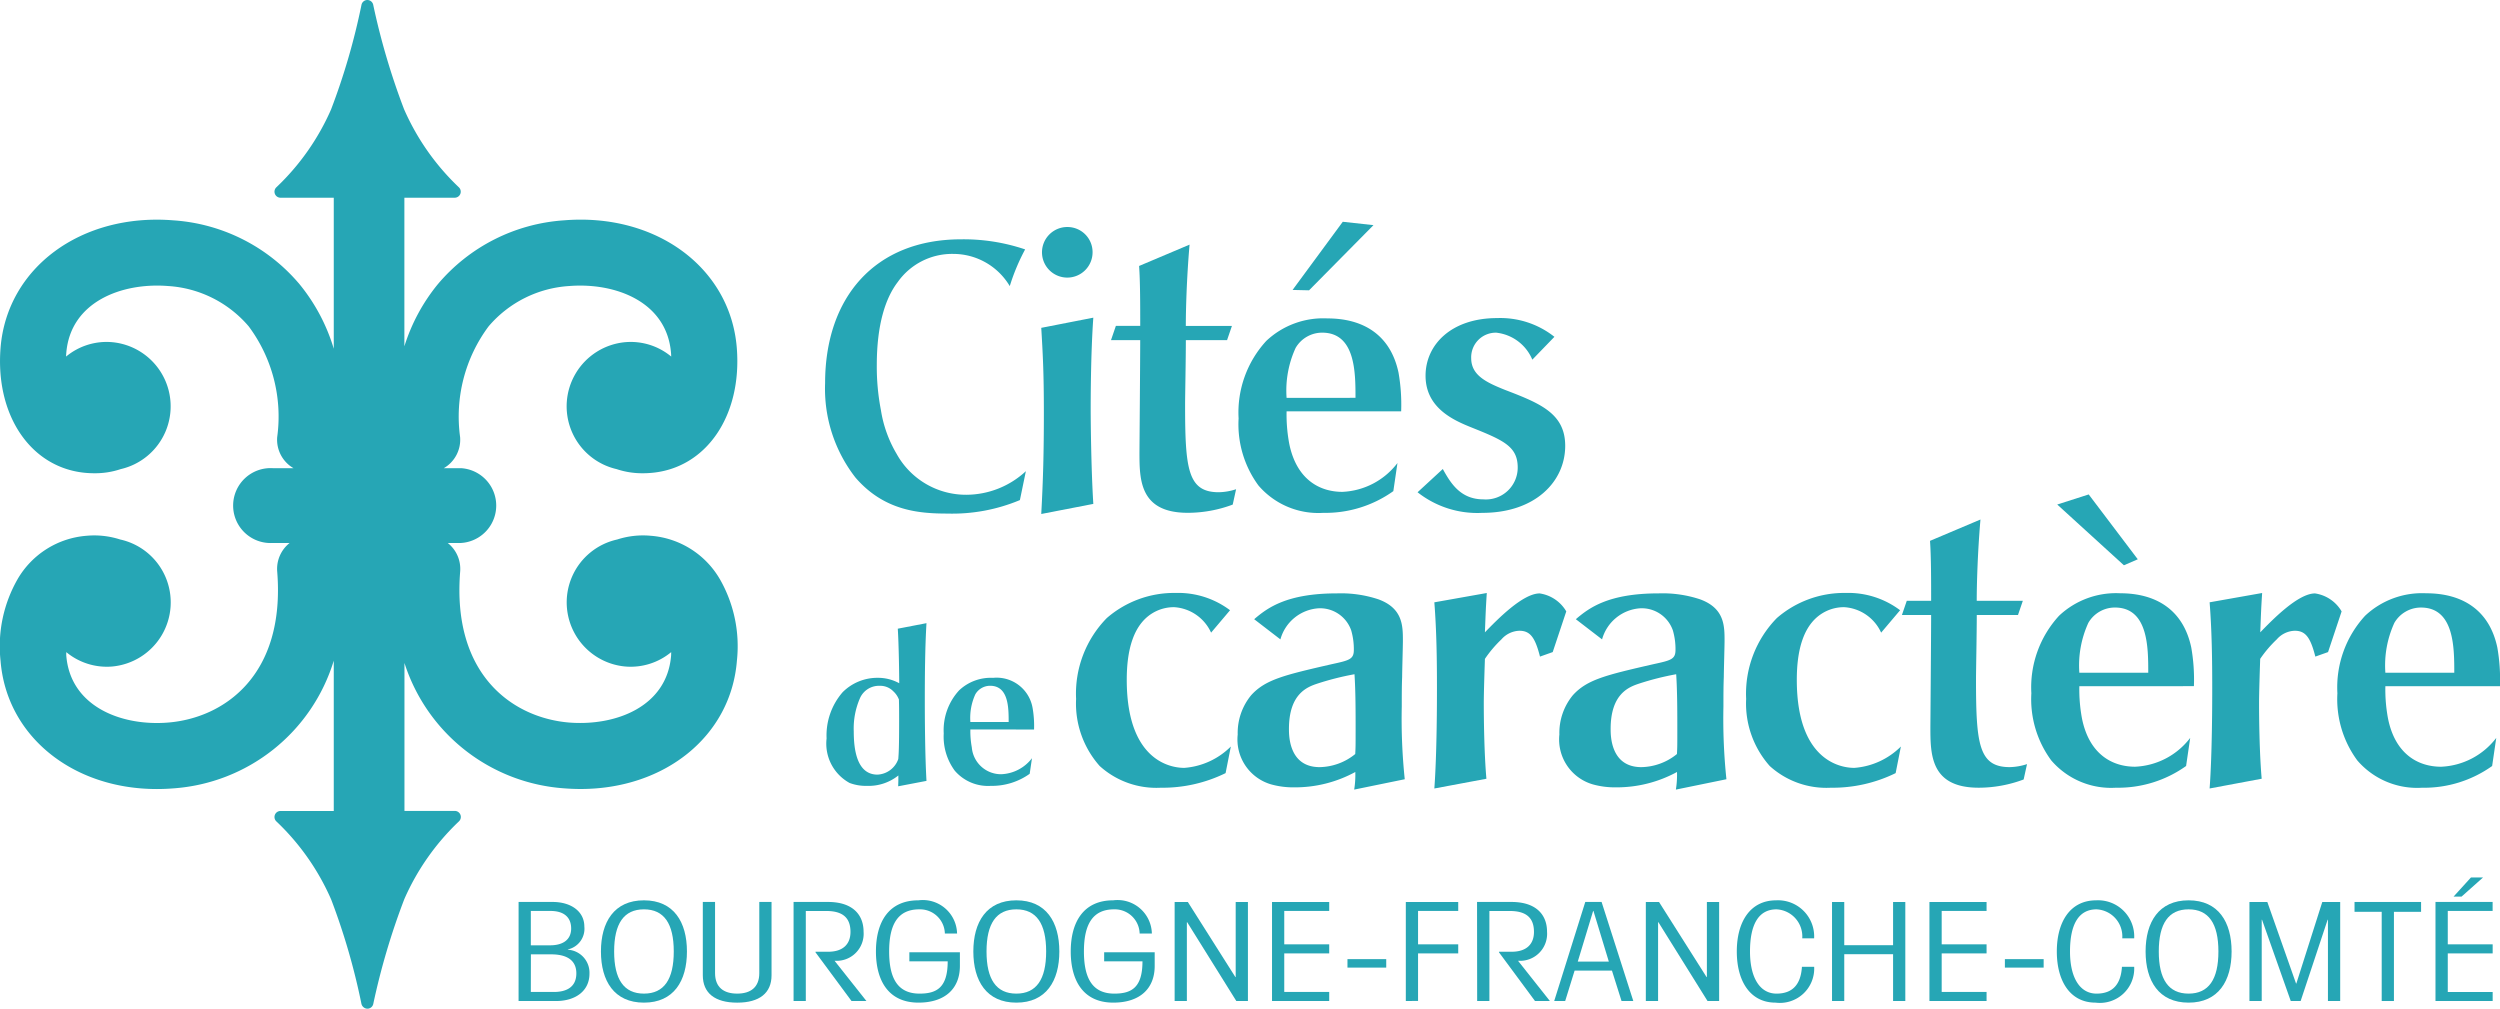 <svg id="Groupe_1318" data-name="Groupe 1318" xmlns="http://www.w3.org/2000/svg" width="173.49" height="70" viewBox="0 0 173.49 70">
  <path id="Tracé_1890" data-name="Tracé 1890" d="M101.043,43.485A12.161,12.161,0,0,1,96,44.421c-2,0-4.393-.209-6.369-2.5a10.033,10.033,0,0,1-2.106-6.551c0-5.952,3.458-9.981,9.436-9.981a13.29,13.29,0,0,1,4.445.7,14.192,14.192,0,0,0-1.066,2.547,4.567,4.567,0,0,0-3.925-2.235,4.626,4.626,0,0,0-3.847,1.95c-.858,1.117-1.456,2.964-1.456,5.771a15.829,15.829,0,0,0,.286,3.119,8.539,8.539,0,0,0,1.092,3.041,5.5,5.5,0,0,0,4.835,2.834,6.1,6.1,0,0,0,4.133-1.638Z" transform="translate(-30.266 -8.781)" fill="#26a6b5"/>
  <path id="Tracé_1891" data-name="Tracé 1891" d="M114.065,30.372c-.183,2.548-.183,5.823-.183,6.4,0,.649.026,4,.183,6.524l-3.613.7c.13-2.39.181-4.288.181-7.018,0-2.859-.078-4.159-.181-5.9Zm-.052-4.549a1.755,1.755,0,1,1-1.742-1.742,1.742,1.742,0,0,1,1.742,1.742" transform="translate(-38.193 -8.327)" fill="#26a6b5"/>
  <path id="Tracé_1892" data-name="Tracé 1892" d="M123.3,25.949c-.209,2.417-.26,4.627-.26,5.641h3.2l-.338.988h-2.86c0,1.3-.052,3.847-.052,4.471,0,4.471.182,6.083,2.339,6.083a4.093,4.093,0,0,0,1.2-.209l-.234,1.066a8.907,8.907,0,0,1-3.119.571c-3.353,0-3.353-2.313-3.353-4.211,0-.052.052-6.551.052-7.772h-2.027l.338-.988h1.69c0-1.378,0-3.093-.078-4.159Z" transform="translate(-40.749 -8.973)" fill="#26a6b5"/>
  <path id="Tracé_1893" data-name="Tracé 1893" d="M134.718,36.679a10.988,10.988,0,0,0,.182,2.236c.494,2.468,2.08,3.353,3.691,3.353a5.081,5.081,0,0,0,3.821-2l-.286,1.949a8.114,8.114,0,0,1-4.861,1.508,5.475,5.475,0,0,1-4.5-1.9,7.165,7.165,0,0,1-1.377-4.653,7.34,7.34,0,0,1,1.923-5.381,5.763,5.763,0,0,1,4.237-1.56c2.521,0,4.393,1.169,4.939,3.77a12.88,12.88,0,0,1,.182,2.677Zm4.782-.936c0-1.742,0-4.523-2.313-4.523a2.133,2.133,0,0,0-1.846,1.066,7.1,7.1,0,0,0-.623,3.458Zm-.883-12.218,2.131.234-4.471,4.523-1.144-.026Z" transform="translate(-45.434 -8.135)" fill="#26a6b5"/>
  <path id="Tracé_1894" data-name="Tracé 1894" d="M152.126,44.213c.519.936,1.2,2.106,2.807,2.106a2.209,2.209,0,0,0,2.391-2.209c0-1.482-1.014-1.9-3.276-2.808-1.221-.494-3.119-1.352-3.119-3.562,0-2.157,1.793-4,4.965-4a6.046,6.046,0,0,1,3.977,1.3l-1.533,1.585a3.069,3.069,0,0,0-2.5-1.872,1.708,1.708,0,0,0-1.742,1.767c0,1.2,1.065,1.69,2.365,2.21,2.443.936,4.159,1.637,4.159,3.874,0,2.5-2.105,4.652-5.745,4.652a6.685,6.685,0,0,1-4.5-1.429Z" transform="translate(-52.001 -11.666)" fill="#26a6b5"/>
  <path id="Tracé_1895" data-name="Tracé 1895" d="M94.613,66.1c-.1,1.676-.116,3.669-.116,5.345,0,1.242.014,3.842.116,5.6l-1.965.376c.014-.347.014-.39.014-.752a3.3,3.3,0,0,1-2.167.722,3.232,3.232,0,0,1-1.214-.2,3.109,3.109,0,0,1-1.6-3.091,4.566,4.566,0,0,1,1.112-3.207,3.4,3.4,0,0,1,2.456-1,3.057,3.057,0,0,1,1.473.376c0-.549-.029-2.687-.1-3.785Zm-1.907,5.315a1.491,1.491,0,0,0-.4-.591,1.253,1.253,0,0,0-.924-.376A1.441,1.441,0,0,0,90,71.3a5.257,5.257,0,0,0-.434,2.311c0,1.156.174,3,1.647,3a1.61,1.61,0,0,0,1.444-1.083c.029-.39.058-.765.058-2.644,0-.621,0-.982-.014-1.473" transform="translate(-30.319 -22.855)" fill="#26a6b5"/>
  <path id="Tracé_1896" data-name="Tracé 1896" d="M101.956,75.486a6.112,6.112,0,0,0,.1,1.242,2.033,2.033,0,0,0,2.051,1.863,2.826,2.826,0,0,0,2.124-1.112l-.159,1.083a4.51,4.51,0,0,1-2.7.837,3.043,3.043,0,0,1-2.5-1.054,3.978,3.978,0,0,1-.765-2.585,4.08,4.08,0,0,1,1.069-2.99,3.2,3.2,0,0,1,2.355-.867A2.53,2.53,0,0,1,106.275,74a7.188,7.188,0,0,1,.1,1.488Zm2.657-.52c0-.968,0-2.513-1.286-2.513a1.185,1.185,0,0,0-1.026.591,3.945,3.945,0,0,0-.346,1.922Z" transform="translate(-34.616 -24.863)" fill="#26a6b5"/>
  <path id="Tracé_1897" data-name="Tracé 1897" d="M123.523,65.651a3.022,3.022,0,0,0-2.574-1.768,2.879,2.879,0,0,0-1.2.26c-1.689.78-2.079,2.86-2.079,4.784,0,6.108,3.613,6.108,4,6.108a5.1,5.1,0,0,0,3.223-1.482l-.364,1.846a9.927,9.927,0,0,1-4.5,1.014,5.848,5.848,0,0,1-4.237-1.507,6.521,6.521,0,0,1-1.637-4.654,7.493,7.493,0,0,1,2.131-5.614,7.128,7.128,0,0,1,4.783-1.742,5.98,5.98,0,0,1,3.769,1.2Z" transform="translate(-39.478 -21.748)" fill="#26a6b5"/>
  <path id="Tracé_1898" data-name="Tracé 1898" d="M139.374,76.557a6.448,6.448,0,0,0,.078-1.222,8.738,8.738,0,0,1-4.237,1.066,5.705,5.705,0,0,1-1.611-.208,3.243,3.243,0,0,1-2.313-3.458,4.112,4.112,0,0,1,.936-2.729c.988-1.092,2.314-1.4,5.615-2.158,1.2-.26,1.508-.338,1.508-.988a4.7,4.7,0,0,0-.183-1.352,2.288,2.288,0,0,0-2.262-1.533,2.948,2.948,0,0,0-2.651,2.158l-1.82-1.4c.936-.806,2.288-1.793,5.745-1.793a8.255,8.255,0,0,1,2.885.416c1.69.623,1.69,1.845,1.69,2.885,0,.364-.052,2.105-.052,2.5-.026.623-.026,1.3-.026,2.054a40.4,40.4,0,0,0,.207,5.043Zm.1-3.977c0-1.4,0-2.807-.078-4.029a19.509,19.509,0,0,0-2.574.65c-.7.234-1.975.7-1.975,3.146,0,.467,0,2.651,2.131,2.651a4.017,4.017,0,0,0,2.469-.909c.026-.468.026-.65.026-1.508" transform="translate(-45.399 -21.762)" fill="#26a6b5"/>
  <path id="Tracé_1899" data-name="Tracé 1899" d="M155.789,62.9c-.078,1.221-.078,1.43-.13,2.729.858-.884,2.625-2.7,3.8-2.7a2.568,2.568,0,0,1,1.846,1.248L160.364,67l-.883.313c-.338-1.325-.676-1.793-1.43-1.793a1.727,1.727,0,0,0-1.248.6,8.231,8.231,0,0,0-1.144,1.351c-.026.78-.078,2.339-.078,3.068,0,1.092.026,3.483.182,5.251l-3.613.676c.181-2.443.181-6.161.181-6.967,0-1.976-.026-3.951-.181-5.953Z" transform="translate(-52.612 -21.748)" fill="#26a6b5"/>
  <path id="Tracé_1900" data-name="Tracé 1900" d="M173.5,76.557a6.448,6.448,0,0,0,.078-1.222,8.742,8.742,0,0,1-4.237,1.066,5.7,5.7,0,0,1-1.611-.208,3.243,3.243,0,0,1-2.314-3.458,4.11,4.11,0,0,1,.936-2.729c.988-1.092,2.313-1.4,5.614-2.158,1.2-.26,1.508-.338,1.508-.988a4.681,4.681,0,0,0-.183-1.352,2.287,2.287,0,0,0-2.261-1.533,2.948,2.948,0,0,0-2.652,2.158l-1.82-1.4c.936-.806,2.288-1.793,5.745-1.793a8.259,8.259,0,0,1,2.886.416c1.689.623,1.689,1.845,1.689,2.885,0,.364-.052,2.105-.052,2.5-.026.623-.026,1.3-.026,2.054a40.275,40.275,0,0,0,.208,5.043Zm.1-3.977c0-1.4,0-2.807-.078-4.029a19.557,19.557,0,0,0-2.574.65c-.7.234-1.975.7-1.975,3.146,0,.467,0,2.651,2.132,2.651a4.02,4.02,0,0,0,2.469-.909c.026-.468.026-.65.026-1.508" transform="translate(-57.201 -21.762)" fill="#26a6b5"/>
  <path id="Tracé_1901" data-name="Tracé 1901" d="M194.6,65.651a3.022,3.022,0,0,0-2.574-1.768,2.876,2.876,0,0,0-1.2.26c-1.69.78-2.079,2.86-2.079,4.784,0,6.108,3.613,6.108,4,6.108a5.108,5.108,0,0,0,3.223-1.482l-.364,1.846a9.93,9.93,0,0,1-4.5,1.014,5.849,5.849,0,0,1-4.237-1.507,6.522,6.522,0,0,1-1.637-4.654,7.5,7.5,0,0,1,2.131-5.614,7.128,7.128,0,0,1,4.784-1.742,5.979,5.979,0,0,1,3.768,1.2Z" transform="translate(-64.056 -21.748)" fill="#26a6b5"/>
  <path id="Tracé_1902" data-name="Tracé 1902" d="M207.194,55.108c-.207,2.417-.259,4.627-.259,5.64h3.2l-.338.988h-2.859c0,1.3-.053,3.847-.053,4.472,0,4.471.183,6.083,2.34,6.083a4.08,4.08,0,0,0,1.2-.209l-.234,1.066a8.887,8.887,0,0,1-3.119.572c-3.353,0-3.353-2.314-3.353-4.211,0-.052.052-6.551.052-7.773h-2.028l.338-.988h1.69c0-1.377,0-3.093-.078-4.159Z" transform="translate(-69.758 -19.056)" fill="#26a6b5"/>
  <path id="Tracé_1903" data-name="Tracé 1903" d="M218.81,65.754a10.985,10.985,0,0,0,.182,2.235c.494,2.47,2.08,3.353,3.69,3.353a5.08,5.08,0,0,0,3.821-2l-.285,1.95a8.116,8.116,0,0,1-4.861,1.507,5.476,5.476,0,0,1-4.5-1.9,7.168,7.168,0,0,1-1.377-4.653,7.341,7.341,0,0,1,1.923-5.381,5.762,5.762,0,0,1,4.237-1.56c2.521,0,4.392,1.17,4.938,3.769a12.841,12.841,0,0,1,.183,2.678Zm-1.534-12.607,2.184-.7,3.405,4.5-.962.416Zm6.316,11.671c0-1.742,0-4.523-2.313-4.523a2.131,2.131,0,0,0-1.846,1.066,7.1,7.1,0,0,0-.623,3.457Z" transform="translate(-74.512 -18.135)" fill="#26a6b5"/>
  <path id="Tracé_1904" data-name="Tracé 1904" d="M238.035,62.9c-.078,1.221-.078,1.43-.13,2.729.858-.884,2.625-2.7,3.8-2.7a2.568,2.568,0,0,1,1.846,1.248L242.61,67l-.883.313c-.338-1.325-.676-1.793-1.43-1.793a1.727,1.727,0,0,0-1.248.6A8.231,8.231,0,0,0,237.9,67.47c-.026.78-.078,2.339-.078,3.068,0,1.092.026,3.483.182,5.251l-3.613.676c.181-2.443.181-6.161.181-6.967,0-1.976-.026-3.951-.181-5.953Z" transform="translate(-81.052 -21.748)" fill="#26a6b5"/>
  <path id="Tracé_1905" data-name="Tracé 1905" d="M251.272,69.382a10.939,10.939,0,0,0,.182,2.235c.494,2.47,2.08,3.353,3.69,3.353a5.084,5.084,0,0,0,3.823-2l-.286,1.95a8.12,8.12,0,0,1-4.861,1.507,5.477,5.477,0,0,1-4.5-1.9,7.168,7.168,0,0,1-1.377-4.653,7.341,7.341,0,0,1,1.923-5.381,5.764,5.764,0,0,1,4.238-1.56c2.521,0,4.393,1.17,4.939,3.769a12.885,12.885,0,0,1,.182,2.678Zm4.782-.936c0-1.742,0-4.523-2.313-4.523a2.133,2.133,0,0,0-1.846,1.066,7.09,7.09,0,0,0-.623,3.457Z" transform="translate(-85.737 -21.762)" fill="#26a6b5"/>
  <path id="Tracé_1906" data-name="Tracé 1906" d="M49.946,40.176a6.077,6.077,0,0,0-4.771-2.994,5.8,5.8,0,0,0-2.348.258,4.469,4.469,0,0,0,.584,8.815,4.407,4.407,0,0,0,3.166-1c0,.082,0,.158-.005.242-.287,3.558-3.862,4.895-7.06,4.646-3.861-.311-8.161-3.244-7.578-10.482a2.289,2.289,0,0,0-.863-1.98h.909a2.6,2.6,0,0,0,0-5.192H30.8a2.283,2.283,0,0,0,1.13-2.154,10.485,10.485,0,0,1,1.976-7.686,8,8,0,0,1,5.6-2.8c3.2-.252,6.772,1.087,7.06,4.646.007.082.01.166.014.249a4.4,4.4,0,0,0-3.175-1,4.471,4.471,0,0,0-.614,8.811,5.6,5.6,0,0,0,1.813.287c.181,0,.369-.007.563-.023,3.834-.309,6.343-3.962,5.963-8.686-.447-5.556-5.6-9.362-11.992-8.843a12.544,12.544,0,0,0-8.759,4.438,12.87,12.87,0,0,0-2.317,4.306V13.721h3.493a.419.419,0,0,0,.285-.726,16.694,16.694,0,0,1-3.8-5.415A48.611,48.611,0,0,1,25.9.334.419.419,0,0,0,25.495,0h0a.419.419,0,0,0-.41.338A46.241,46.241,0,0,1,22.973,7.6a16.639,16.639,0,0,1-3.791,5.395.419.419,0,0,0,.286.726h3.694V24.2a12.905,12.905,0,0,0-2.371-4.471,12.545,12.545,0,0,0-8.76-4.438C5.641,14.776.487,18.577.039,24.134-.34,28.857,2.168,32.51,6,32.82c.194.015.381.022.562.022a5.6,5.6,0,0,0,1.813-.287,4.471,4.471,0,0,0-.614-8.811,4.4,4.4,0,0,0-3.175,1c0-.083.007-.166.014-.249.287-3.56,3.865-4.9,7.06-4.646a8,8,0,0,1,5.6,2.8,10.482,10.482,0,0,1,1.976,7.686,2.283,2.283,0,0,0,1.13,2.154H18.923a2.6,2.6,0,1,0,0,5.192H20.1a2.289,2.289,0,0,0-.863,1.98c.584,7.239-3.717,10.172-7.577,10.482-3.2.261-6.773-1.087-7.06-4.645-.007-.084,0-.16,0-.243a4.405,4.405,0,0,0,3.166,1,4.469,4.469,0,0,0,.572-8.817A5.854,5.854,0,0,0,6,37.181,6.08,6.08,0,0,0,1.23,40.176,9.374,9.374,0,0,0,.039,45.867c.421,5.219,5,8.89,10.846,8.889.377,0,.76-.015,1.146-.046a12.558,12.558,0,0,0,11.131-8.863V56.279H19.468a.419.419,0,0,0-.286.726,16.644,16.644,0,0,1,3.8,5.416,46.173,46.173,0,0,1,2.1,7.241.44.44,0,0,0,.412.338.419.419,0,0,0,.41-.334A48.637,48.637,0,0,1,28.056,62.4,16.653,16.653,0,0,1,31.848,57a.42.42,0,0,0-.286-.726H28.068V46.007a12.557,12.557,0,0,0,11.077,8.7q.58.046,1.146.046c5.85,0,10.425-3.671,10.846-8.89a9.373,9.373,0,0,0-1.191-5.69" transform="translate(0)" fill="#26a6b5"/>
  <path id="Tracé_1907" data-name="Tracé 1907" d="M55.011,95.676h2.363c1.285,0,2.2.665,2.2,1.708a1.468,1.468,0,0,1-1.144,1.586v.02a1.6,1.6,0,0,1,1.5,1.661c0,1.2-.969,1.9-2.32,1.9h-2.6Zm.849,3.009H57.2c.915,0,1.459-.408,1.459-1.167S58.18,96.3,57.222,96.3H55.86Zm0,3.237h1.612c.806,0,1.547-.3,1.547-1.291,0-.8-.512-1.319-1.754-1.319h-1.4Z" transform="translate(-19.023 -33.084)" fill="#26a6b5"/>
  <path id="Tracé_1908" data-name="Tracé 1908" d="M69.714,99.052c0,2.041-.915,3.55-2.984,3.55s-2.984-1.509-2.984-3.55.915-3.55,2.984-3.55,2.984,1.509,2.984,3.55m-5.052,0c0,1.936.674,2.924,2.069,2.924s2.069-.988,2.069-2.924-.675-2.924-2.069-2.924-2.069.988-2.069,2.924" transform="translate(-22.043 -33.023)" fill="#26a6b5"/>
  <path id="Tracé_1909" data-name="Tracé 1909" d="M75.4,95.676v4.937c0,.987.6,1.424,1.535,1.424s1.535-.437,1.535-1.424V95.676h.85v5.088c0,1.234-.839,1.9-2.385,1.9s-2.385-.665-2.385-1.9V95.676Z" transform="translate(-25.778 -33.084)" fill="#26a6b5"/>
  <path id="Tracé_1910" data-name="Tracé 1910" d="M84.18,95.676h2.385c1.743,0,2.473.911,2.473,2.069a1.877,1.877,0,0,1-2.015,2.012l2.211,2.792H88.2l-2.5-3.38v-.038h.882c1.013,0,1.547-.513,1.547-1.376,0-.977-.534-1.452-1.677-1.452H85.029v6.246H84.18Z" transform="translate(-29.109 -33.084)" fill="#26a6b5"/>
  <path id="Tracé_1911" data-name="Tracé 1911" d="M97.7,97.808a1.726,1.726,0,0,0-1.775-1.68c-1.449,0-2.092.987-2.092,2.924s.642,2.924,2.113,2.924c1.208,0,1.95-.437,1.95-2.241H95.236v-.627h3.507v.949c0,1.557-1.013,2.544-2.875,2.544-2.069,0-2.951-1.509-2.951-3.55s.882-3.55,2.951-3.55a2.38,2.38,0,0,1,2.679,2.306Z" transform="translate(-32.13 -33.023)" fill="#26a6b5"/>
  <path id="Tracé_1912" data-name="Tracé 1912" d="M109.217,99.052c0,2.041-.915,3.55-2.984,3.55s-2.984-1.509-2.984-3.55.915-3.55,2.984-3.55,2.984,1.509,2.984,3.55m-5.053,0c0,1.936.675,2.924,2.069,2.924s2.069-.988,2.069-2.924-.675-2.924-2.069-2.924-2.069.988-2.069,2.924" transform="translate(-35.703 -33.023)" fill="#26a6b5"/>
  <path id="Tracé_1913" data-name="Tracé 1913" d="M118.363,97.808a1.726,1.726,0,0,0-1.775-1.68c-1.449,0-2.092.987-2.092,2.924s.642,2.924,2.113,2.924c1.209,0,1.95-.437,1.95-2.241H115.9v-.627h3.507v.949c0,1.557-1.013,2.544-2.875,2.544-2.069,0-2.951-1.509-2.951-3.55s.883-3.55,2.951-3.55a2.38,2.38,0,0,1,2.679,2.306Z" transform="translate(-39.276 -33.023)" fill="#26a6b5"/>
  <path id="Tracé_1914" data-name="Tracé 1914" d="M124.6,102.549V95.676h.915l3.3,5.212h.022V95.676h.849v6.873h-.806l-3.409-5.468h-.022v5.468Z" transform="translate(-43.085 -33.083)" fill="#26a6b5"/>
  <path id="Tracé_1915" data-name="Tracé 1915" d="M134.931,102.549V95.676H138.9V96.3H135.78v2.316H138.9v.627H135.78v2.677H138.9v.627Z" transform="translate(-46.658 -33.083)" fill="#26a6b5"/>
  <rect id="Rectangle_1703" data-name="Rectangle 1703" width="2.69" height="0.588" transform="translate(93.509 66.56)" fill="#26a6b5"/>
  <path id="Tracé_1916" data-name="Tracé 1916" d="M149.124,102.549V95.676h3.637V96.3h-2.788v2.316h2.788v.627h-2.788v3.3Z" transform="translate(-51.566 -33.083)" fill="#26a6b5"/>
  <path id="Tracé_1917" data-name="Tracé 1917" d="M156.679,95.676h2.385c1.743,0,2.473.911,2.473,2.069a1.878,1.878,0,0,1-2.015,2.012l2.211,2.792H160.7l-2.5-3.38v-.038h.882c1.013,0,1.547-.513,1.547-1.376,0-.977-.534-1.452-1.677-1.452h-1.416v6.246h-.849Z" transform="translate(-54.178 -33.084)" fill="#26a6b5"/>
  <path id="Tracé_1918" data-name="Tracé 1918" d="M165.627,102.549h-.762l2.156-6.873h1.132l2.2,6.873h-.816l-.665-2.108h-2.592Zm3.028-2.735L167.588,96.3h-.022L166.5,99.815Z" transform="translate(-57.009 -33.084)" fill="#26a6b5"/>
  <path id="Tracé_1919" data-name="Tracé 1919" d="M174.583,102.549V95.676h.915l3.3,5.212h.022V95.676h.85v6.873h-.806l-3.409-5.468h-.022v5.468Z" transform="translate(-60.369 -33.083)" fill="#26a6b5"/>
  <path id="Tracé_1920" data-name="Tracé 1920" d="M188.776,98.14a1.881,1.881,0,0,0-1.786-2.012c-1.209,0-1.84.988-1.84,2.924,0,1.842.7,2.924,1.84,2.924s1.688-.665,1.764-1.861h.849a2.382,2.382,0,0,1-2.679,2.487c-1.775,0-2.69-1.509-2.69-3.55s.915-3.55,2.733-3.55A2.509,2.509,0,0,1,189.6,98.14Z" transform="translate(-63.707 -33.023)" fill="#26a6b5"/>
  <path id="Tracé_1921" data-name="Tracé 1921" d="M194.334,102.549V95.676h.849v3h3.388v-3h.849v6.873h-.849V99.3h-3.388v3.247Z" transform="translate(-67.199 -33.083)" fill="#26a6b5"/>
  <path id="Tracé_1922" data-name="Tracé 1922" d="M204.667,102.549V95.676h3.965V96.3h-3.115v2.316h3.115v.627h-3.115v2.677h3.115v.627Z" transform="translate(-70.772 -33.083)" fill="#26a6b5"/>
  <rect id="Rectangle_1704" data-name="Rectangle 1704" width="2.69" height="0.588" transform="translate(139.131 66.56)" fill="#26a6b5"/>
  <path id="Tracé_1923" data-name="Tracé 1923" d="M222.721,98.14a1.881,1.881,0,0,0-1.786-2.012c-1.209,0-1.841.988-1.841,2.924,0,1.842.7,2.924,1.841,2.924s1.688-.665,1.764-1.861h.849a2.382,2.382,0,0,1-2.679,2.487c-1.776,0-2.69-1.509-2.69-3.55s.915-3.55,2.733-3.55a2.509,2.509,0,0,1,2.636,2.638Z" transform="translate(-75.444 -33.023)" fill="#26a6b5"/>
  <path id="Tracé_1924" data-name="Tracé 1924" d="M233.565,99.052c0,2.041-.915,3.55-2.984,3.55s-2.984-1.509-2.984-3.55.915-3.55,2.984-3.55,2.984,1.509,2.984,3.55m-5.053,0c0,1.936.675,2.924,2.069,2.924s2.069-.988,2.069-2.924-.674-2.924-2.069-2.924-2.069.988-2.069,2.924" transform="translate(-78.701 -33.023)" fill="#26a6b5"/>
  <path id="Tracé_1925" data-name="Tracé 1925" d="M238.612,102.549V95.676h1.241l1.993,5.658h.022l1.8-5.658h1.242v6.873h-.85V96.91h-.022l-1.873,5.639h-.686l-1.993-5.639h-.022v5.639Z" transform="translate(-82.51 -33.083)" fill="#26a6b5"/>
  <path id="Tracé_1926" data-name="Tracé 1926" d="M249.76,95.676h4.618v.684h-1.884v6.189h-.849V96.359H249.76Z" transform="translate(-86.365 -33.083)" fill="#26a6b5"/>
  <path id="Tracé_1927" data-name="Tracé 1927" d="M258.347,101.65V94.777h3.965V95.4H259.2V97.72h3.115v.627H259.2v2.677h3.115v.627Zm1.253-7.243,1.209-1.329h.838l-1.492,1.329Z" transform="translate(-89.334 -32.185)" fill="#26a6b5"/>
</svg>
